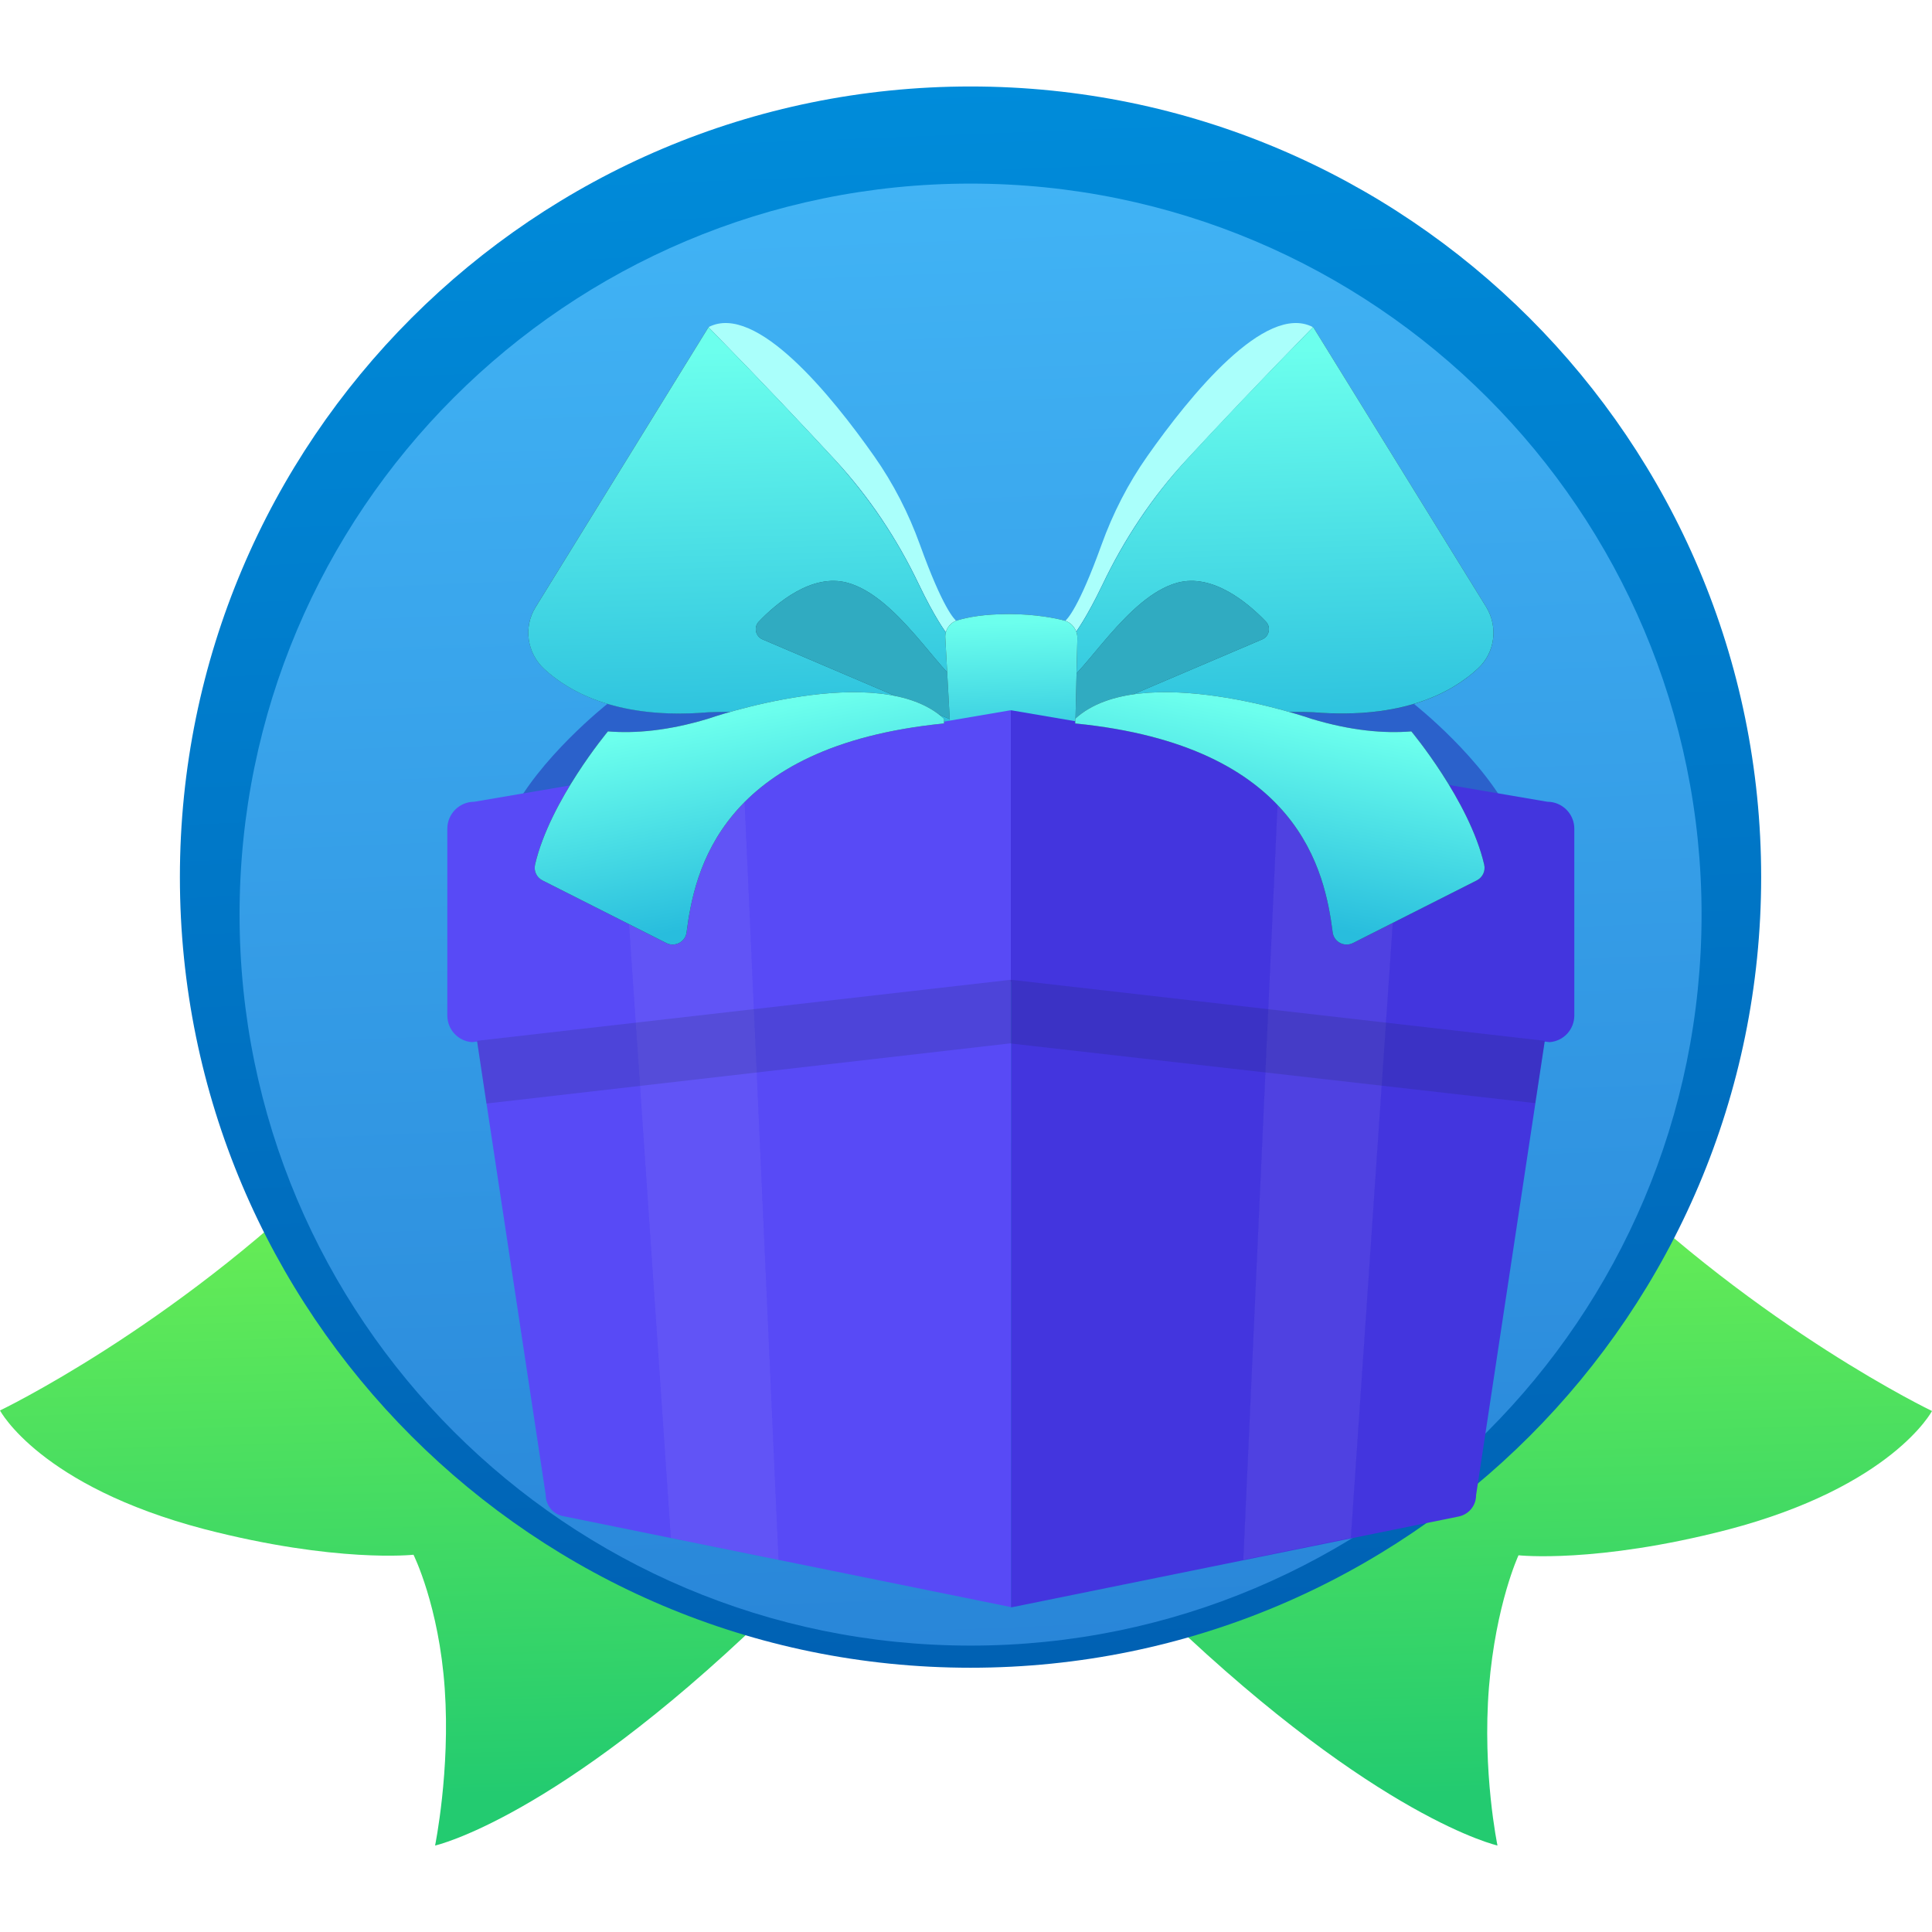 <svg width="96" height="96" viewBox="0 0 96 96" fill="none" xmlns="http://www.w3.org/2000/svg">
<path d="M21.619 91.704C21.619 91.704 22.381 87.978 22.099 83.914C21.816 79.794 20.546 77.254 20.546 77.254C20.546 77.254 16.708 77.677 10.16 75.984C1.976 73.839 0 70.085 0 70.085C0 70.085 8.495 66.021 16.567 58.09C24.639 50.16 28.562 41.523 28.562 41.523L50.152 63.114C50.152 63.114 48.374 70.48 37.932 80.415C27.574 90.377 21.619 91.704 21.619 91.704Z" fill="url(#paint0_linear_166_25994)"/>
<path d="M74.409 91.703C74.409 91.703 73.647 88.062 73.986 83.829C74.325 79.708 75.454 77.281 75.454 77.281C75.454 77.281 79.292 77.704 85.84 76.011C94.024 73.866 96 70.112 96 70.112C96 70.112 87.505 66.048 79.433 58.118C71.361 50.187 67.438 41.551 67.438 41.551L45.848 63.141C45.848 63.141 47.626 70.507 58.068 80.442C68.482 90.376 74.409 91.703 74.409 91.703Z" fill="url(#paint1_linear_166_25994)"/>
<path d="M48.225 82.869C69.922 82.869 87.511 65.28 87.511 43.583C87.511 21.886 69.922 4.297 48.225 4.297C26.528 4.297 8.939 21.886 8.939 43.583C8.939 65.28 26.528 82.869 48.225 82.869Z" fill="url(#paint2_linear_166_25994)"/>
<path d="M48.227 81.769C68.288 81.769 84.55 65.506 84.55 45.446C84.55 25.385 68.288 9.123 48.227 9.123C28.167 9.123 11.904 25.385 11.904 45.446C11.904 65.506 28.167 81.769 48.227 81.769Z" fill="url(#paint3_linear_166_25994)"/>
<g filter="url(#filter0_d_166_25994)">
<path d="M45.288 41.551C34.938 37.783 31.072 45.477 29.999 48.418C29.812 48.93 29.173 49.107 28.75 48.763L23.545 44.591C23.26 44.355 23.162 43.952 23.319 43.617C24.726 40.695 28.189 37.97 28.189 37.97C29.478 38.353 31.121 38.56 33.187 38.383C33.187 38.383 42.75 37.95 45.298 41.521C45.298 41.531 45.298 41.551 45.278 41.551H45.288Z" fill="#2B61CB"/>
<path d="M51.16 41.551C61.658 37.724 65.495 45.703 66.488 48.546C66.646 48.999 67.207 49.156 67.58 48.861L72.962 44.542C73.218 44.335 73.296 43.991 73.159 43.696C71.781 40.744 68.249 37.97 68.249 37.97C66.961 38.353 65.318 38.56 63.252 38.383C63.252 38.383 53.689 37.95 51.141 41.521C51.141 41.531 51.141 41.551 51.16 41.551Z" fill="#2B61CB"/>
<path d="M45.089 34.543C45.06 34.503 44.499 33.805 43.623 31.975C42.531 29.683 41.085 27.577 39.363 25.708C37.897 24.124 35.881 21.979 33.224 19.273C33.224 19.273 33.205 19.273 33.195 19.273L24.616 33.165C23.996 34.159 24.183 35.448 25.049 36.245C26.347 37.435 28.807 38.763 33.214 38.389C33.214 38.389 42.787 37.957 45.325 41.528C45.325 41.538 45.355 41.528 45.355 41.528L45.099 34.553L45.089 34.543Z" fill="#1E3040"/>
<path d="M45.522 33.895C45.276 33.984 45.089 34.21 45.089 34.496C45.089 34.781 45.07 34.515 45.07 34.505C44.952 34.358 44.44 33.65 43.673 32.056C42.59 29.783 41.194 27.678 39.482 25.838C38.006 24.244 35.95 22.06 33.224 19.276C33.224 19.276 33.224 19.256 33.224 19.246C35.576 18.046 39.314 22.65 41.439 25.671C42.394 27.028 43.151 28.514 43.712 30.068C44.843 33.207 45.414 33.768 45.532 33.866C45.65 33.964 45.532 33.886 45.532 33.886L45.522 33.895Z" fill="#AAFFFB"/>
<path d="M51.367 34.537C51.397 34.498 51.938 33.828 52.774 32.077C53.876 29.775 55.293 27.65 57.024 25.771C58.49 24.177 60.536 22.012 63.232 19.268C63.232 19.268 63.252 19.268 63.262 19.268L71.841 33.15C72.451 34.133 72.293 35.422 71.447 36.209C70.158 37.41 67.699 38.758 63.252 38.394C63.252 38.394 53.679 37.961 51.141 41.532C51.141 41.542 51.111 41.532 51.111 41.532L51.367 34.556V34.537Z" fill="#1E3040"/>
<path d="M50.924 33.895C51.17 33.984 51.357 34.21 51.357 34.496C51.357 34.515 51.377 34.515 51.377 34.505C51.495 34.358 52.007 33.65 52.774 32.056C53.856 29.783 55.253 27.678 56.965 25.838C58.441 24.244 60.497 22.06 63.222 19.276C63.222 19.276 63.222 19.256 63.222 19.246C60.871 18.046 57.132 22.65 55.007 25.671C54.053 27.028 53.295 28.514 52.735 30.068C51.603 33.207 51.033 33.768 50.915 33.866V33.886L50.924 33.895Z" fill="#AAFFFB"/>
<path d="M45.089 34.546C45.059 34.506 44.498 33.808 43.623 31.978C42.531 29.685 41.085 27.58 39.363 25.711C37.897 24.127 35.88 21.982 33.224 19.276C33.224 19.276 33.204 19.276 33.194 19.276L24.615 33.168C23.996 34.162 24.183 35.451 25.048 36.248C26.347 37.438 28.806 38.766 33.214 38.392C33.214 38.392 42.787 37.96 45.325 41.531C45.325 41.541 45.354 41.531 45.354 41.531L45.099 34.556L45.089 34.546Z" fill="white" fill-opacity="0.02"/>
<path d="M51.367 34.535C51.397 34.495 51.938 33.827 52.774 32.075C53.876 29.773 55.292 27.648 57.024 25.769C58.49 24.175 60.536 22.011 63.232 19.266C63.232 19.266 63.252 19.266 63.261 19.266L71.84 33.148C72.45 34.132 72.293 35.42 71.447 36.207C70.158 37.408 67.698 38.756 63.252 38.392C63.252 38.392 53.679 37.959 51.141 41.53C51.141 41.54 51.111 41.53 51.111 41.53L51.367 34.555V34.535Z" fill="white" fill-opacity="0.02"/>
<path d="M45.089 34.546C45.059 34.506 44.498 33.808 43.623 31.978C42.531 29.685 41.085 27.58 39.363 25.711C37.897 24.127 35.88 21.982 33.224 19.276C33.224 19.276 33.204 19.276 33.194 19.276L24.615 33.168C23.996 34.162 24.183 35.451 25.048 36.248C26.347 37.438 28.806 38.766 33.214 38.392C33.214 38.392 42.787 37.96 45.325 41.531C45.325 41.541 45.354 41.531 45.354 41.531L45.099 34.556L45.089 34.546Z" fill="white" fill-opacity="0.02"/>
<path d="M45.089 34.546C45.059 34.506 44.498 33.808 43.623 31.978C42.531 29.685 41.085 27.58 39.363 25.711C37.897 24.127 35.88 21.982 33.224 19.276C33.224 19.276 33.204 19.276 33.194 19.276L24.615 33.168C23.996 34.162 24.183 35.451 25.048 36.248C26.347 37.438 28.806 38.766 33.214 38.392C33.214 38.392 42.787 37.96 45.325 41.531C45.325 41.541 45.354 41.531 45.354 41.531L45.099 34.556L45.089 34.546Z" fill="url(#paint4_linear_166_25994)"/>
<path d="M51.367 34.535C51.397 34.495 51.938 33.827 52.774 32.075C53.876 29.773 55.292 27.648 57.024 25.769C58.49 24.175 60.536 22.011 63.232 19.266C63.232 19.266 63.252 19.266 63.261 19.266L71.84 33.148C72.45 34.132 72.293 35.42 71.447 36.207C70.158 37.408 67.698 38.756 63.252 38.392C63.252 38.392 53.679 37.959 51.141 41.53C51.141 41.54 51.111 41.53 51.111 41.53L51.367 34.555V34.535Z" fill="white" fill-opacity="0.02"/>
<path d="M51.367 34.535C51.397 34.495 51.938 33.827 52.774 32.075C53.876 29.773 55.292 27.648 57.024 25.769C58.49 24.175 60.536 22.011 63.232 19.266C63.232 19.266 63.252 19.266 63.261 19.266L71.84 33.148C72.45 34.132 72.293 35.42 71.447 36.207C70.158 37.408 67.698 38.756 63.252 38.392C63.252 38.392 53.679 37.959 51.141 41.53C51.141 41.54 51.111 41.53 51.111 41.53L51.367 34.555V34.535Z" fill="url(#paint5_linear_166_25994)"/>
<path d="M50.621 39.072L60.715 34.772C61.07 34.624 61.168 34.162 60.902 33.887C60.056 33.001 58.276 31.466 56.495 31.958C54.016 32.637 51.91 36.484 50.779 37.065C49.657 37.645 50.621 39.072 50.621 39.072Z" fill="#1E3040"/>
<path opacity="0.8" d="M50.621 39.072L60.715 34.772C61.07 34.624 61.168 34.162 60.902 33.887C60.056 33.001 58.276 31.466 56.495 31.958C54.016 32.637 51.91 36.484 50.779 37.065C49.657 37.645 50.621 39.072 50.621 39.072Z" fill="#35C9E1"/>
<path d="M45.986 39.072L35.892 34.772C35.538 34.624 35.44 34.162 35.705 33.887C36.551 33.001 38.332 31.466 40.113 31.958C42.592 32.637 44.697 36.484 45.829 37.065C46.96 37.645 45.986 39.072 45.986 39.072Z" fill="#1E3040"/>
<path opacity="0.8" d="M45.986 39.072L35.892 34.772C35.538 34.624 35.44 34.162 35.705 33.887C36.551 33.001 38.332 31.466 40.113 31.958C42.592 32.637 44.697 36.484 45.829 37.065C46.96 37.645 45.986 39.072 45.986 39.072Z" fill="#35C9E1"/>
<path d="M51.377 41.482L51.534 34.703C51.534 34.3 51.278 33.946 50.894 33.837C50.511 33.729 49.448 33.513 48.159 33.513C46.871 33.513 46.103 33.67 45.592 33.818C45.198 33.926 44.942 34.3 44.972 34.703L45.346 41.551L45.365 41.57L51.377 41.482Z" fill="#1E3040"/>
<path d="M51.377 41.482L51.534 34.703C51.534 34.3 51.278 33.946 50.894 33.837C50.511 33.729 49.448 33.513 48.159 33.513C46.871 33.513 46.103 33.67 45.592 33.818C45.198 33.926 44.942 34.3 44.972 34.703L45.346 41.551L45.365 41.57L51.377 41.482Z" fill="white" fill-opacity="0.02"/>
<path d="M51.377 41.482L51.534 34.703C51.534 34.3 51.278 33.946 50.894 33.837C50.511 33.729 49.448 33.513 48.159 33.513C46.871 33.513 46.103 33.67 45.592 33.818C45.198 33.926 44.942 34.3 44.972 34.703L45.346 41.551L45.365 41.57L51.377 41.482Z" fill="white" fill-opacity="0.02"/>
<path d="M51.377 41.482L51.534 34.703C51.534 34.3 51.278 33.946 50.894 33.837C50.511 33.729 49.448 33.513 48.159 33.513C46.871 33.513 46.103 33.67 45.592 33.818C45.198 33.926 44.942 34.3 44.972 34.703L45.346 41.551L45.365 41.57L51.377 41.482Z" fill="url(#paint6_linear_166_25994)"/>
<path d="M48.206 51.773L21.456 54.783C20.758 54.734 20.227 54.154 20.227 53.455V44.177C20.227 43.44 20.827 42.839 21.565 42.839L48.206 38.294C48.206 38.294 48.226 38.294 48.226 38.314V51.763C48.226 51.763 48.226 51.782 48.206 51.782V51.773Z" fill="#584AF6"/>
<path d="M48.247 51.773L74.997 54.783C75.695 54.734 76.227 54.154 76.227 53.455V44.177C76.227 43.44 75.626 42.839 74.889 42.839L48.247 38.294C48.247 38.294 48.227 38.294 48.227 38.314V51.763C48.227 51.763 48.227 51.782 48.247 51.782V51.773Z" fill="#4335DE"/>
<path d="M48.227 51.692V82.84C48.227 82.84 48.227 82.86 48.207 82.85L25.973 78.334C25.471 78.236 25.117 77.793 25.117 77.281L21.703 54.712C21.703 54.712 21.703 54.692 21.723 54.692L48.217 51.662C48.217 51.662 48.237 51.662 48.237 51.682L48.227 51.692Z" fill="#584AF6"/>
<path d="M74.739 54.711C74.739 54.711 74.759 54.711 74.759 54.73L71.345 77.3C71.345 77.811 70.99 78.244 70.489 78.353L48.255 82.868C48.255 82.868 48.235 82.868 48.235 82.859V51.71C48.235 51.71 48.235 51.69 48.245 51.69L74.739 54.721V54.711Z" fill="#4335DE"/>
<path d="M61.492 42.759L59.781 80.489C59.781 80.489 59.781 80.509 59.8 80.499L65.113 79.417C65.113 79.417 65.123 79.417 65.123 79.407L67.622 42.749C67.622 42.749 67.651 41.578 67.641 41.578L61.551 40.525C61.551 40.525 61.492 42.739 61.492 42.749V42.759Z" fill="white" fill-opacity="0.02"/>
<path d="M61.492 42.759L59.781 80.489C59.781 80.489 59.781 80.509 59.8 80.499L65.113 79.417C65.113 79.417 65.123 79.417 65.123 79.407L67.622 42.749C67.622 42.749 67.651 41.578 67.641 41.578L61.551 40.525C61.551 40.525 61.492 42.739 61.492 42.749V42.759Z" fill="white" fill-opacity="0.02"/>
<path d="M61.492 42.759L59.781 80.489C59.781 80.489 59.781 80.509 59.8 80.499L65.113 79.417C65.113 79.417 65.123 79.417 65.123 79.407L67.622 42.749C67.622 42.749 67.651 41.578 67.641 41.578L61.551 40.525C61.551 40.525 61.492 42.739 61.492 42.749V42.759Z" fill="white" fill-opacity="0.02"/>
<path d="M34.968 42.258L36.68 80.49C36.68 80.49 36.68 80.51 36.66 80.5L31.348 79.417C31.348 79.417 31.338 79.417 31.338 79.408L28.839 42.75C28.839 42.75 28.691 41.53 28.701 41.53L34.948 40.565L34.968 42.248V42.258Z" fill="white" fill-opacity="0.02"/>
<path d="M34.968 42.258L36.68 80.49C36.68 80.49 36.68 80.51 36.66 80.5L31.348 79.417C31.348 79.417 31.338 79.417 31.338 79.408L28.839 42.75C28.839 42.75 28.691 41.53 28.701 41.53L34.948 40.565L34.968 42.248V42.258Z" fill="white" fill-opacity="0.02"/>
<path d="M34.968 42.258L36.68 80.49C36.68 80.49 36.68 80.51 36.66 80.5L31.348 79.417C31.348 79.417 31.338 79.417 31.338 79.408L28.839 42.75C28.839 42.75 28.691 41.53 28.701 41.53L34.948 40.565L34.968 42.248V42.258Z" fill="white" fill-opacity="0.02"/>
<g style="mix-blend-mode:multiply" opacity="0.15">
<path d="M48.23 51.694V54.823C48.23 54.823 48.23 54.843 48.21 54.843L22.169 57.834L21.706 54.734C21.706 54.734 21.706 54.715 21.726 54.715L48.22 51.685C48.22 51.685 48.24 51.685 48.24 51.704L48.23 51.694Z" fill="#0D2133"/>
</g>
<g style="mix-blend-mode:multiply" opacity="0.15">
<path d="M74.753 54.734C74.753 54.734 74.291 57.814 74.281 57.814L48.239 54.852C48.239 54.852 48.22 54.853 48.22 54.833V51.704C48.22 51.704 48.22 51.685 48.239 51.685L74.734 54.715C74.734 54.715 74.753 54.715 74.753 54.734Z" fill="#0D2133"/>
</g>
<path d="M51.427 38.948C62.6 40.059 63.835 46.339 64.22 49.327C64.28 49.802 64.796 50.072 65.223 49.86L71.381 46.746C71.674 46.597 71.822 46.276 71.748 45.959C71.01 42.787 68.128 39.342 68.128 39.342C66.788 39.452 65.137 39.314 63.153 38.714C63.153 38.714 54.658 35.746 51.427 38.714C51.425 38.724 51.427 38.855 51.427 38.948Z" fill="#1E3040"/>
<path d="M51.427 38.948C62.6 40.059 63.835 46.339 64.22 49.327C64.28 49.802 64.796 50.072 65.223 49.86L71.381 46.746C71.674 46.597 71.822 46.276 71.748 45.959C71.01 42.787 68.128 39.342 68.128 39.342C66.788 39.452 65.137 39.314 63.153 38.714C63.153 38.714 54.658 35.746 51.427 38.714C51.425 38.724 51.427 38.855 51.427 38.948Z" fill="white" fill-opacity="0.02"/>
<path d="M51.427 38.948C62.6 40.059 63.835 46.339 64.22 49.327C64.28 49.802 64.796 50.072 65.223 49.86L71.381 46.746C71.674 46.597 71.822 46.276 71.748 45.959C71.01 42.787 68.128 39.342 68.128 39.342C66.788 39.452 65.137 39.314 63.153 38.714C63.153 38.714 54.658 35.746 51.427 38.714C51.425 38.724 51.427 38.855 51.427 38.948Z" fill="white" fill-opacity="0.02"/>
<path d="M51.427 38.948C62.6 40.059 63.835 46.339 64.22 49.327C64.28 49.802 64.796 50.072 65.223 49.86L71.381 46.746C71.674 46.597 71.822 46.276 71.748 45.959C71.01 42.787 68.128 39.342 68.128 39.342C66.788 39.452 65.137 39.314 63.153 38.714C63.153 38.714 54.658 35.746 51.427 38.714C51.425 38.724 51.427 38.855 51.427 38.948Z" fill="url(#paint7_linear_166_25994)"/>
<path d="M44.909 38.948C33.736 40.059 32.501 46.339 32.116 49.327C32.056 49.802 31.539 50.072 31.113 49.86L24.955 46.746C24.662 46.597 24.514 46.276 24.588 45.959C25.326 42.787 28.208 39.342 28.208 39.342C29.548 39.452 31.198 39.314 33.183 38.714C33.183 38.714 41.678 35.746 44.909 38.714C44.911 38.724 44.909 38.855 44.909 38.948Z" fill="#1E3040"/>
<path d="M44.909 38.948C33.736 40.059 32.501 46.339 32.116 49.327C32.056 49.802 31.539 50.072 31.113 49.86L24.955 46.746C24.662 46.597 24.514 46.276 24.588 45.959C25.326 42.787 28.208 39.342 28.208 39.342C29.548 39.452 31.198 39.314 33.183 38.714C33.183 38.714 41.678 35.746 44.909 38.714C44.911 38.724 44.909 38.855 44.909 38.948Z" fill="white" fill-opacity="0.02"/>
<path d="M44.909 38.948C33.736 40.059 32.501 46.339 32.116 49.327C32.056 49.802 31.539 50.072 31.113 49.86L24.955 46.746C24.662 46.597 24.514 46.276 24.588 45.959C25.326 42.787 28.208 39.342 28.208 39.342C29.548 39.452 31.198 39.314 33.183 38.714C33.183 38.714 41.678 35.746 44.909 38.714C44.911 38.724 44.909 38.855 44.909 38.948Z" fill="white" fill-opacity="0.02"/>
<path d="M44.909 38.948C33.736 40.059 32.501 46.339 32.116 49.327C32.056 49.802 31.539 50.072 31.113 49.86L24.955 46.746C24.662 46.597 24.514 46.276 24.588 45.959C25.326 42.787 28.208 39.342 28.208 39.342C29.548 39.452 31.198 39.314 33.183 38.714C33.183 38.714 41.678 35.746 44.909 38.714C44.911 38.724 44.909 38.855 44.909 38.948Z" fill="url(#paint8_linear_166_25994)"/>
</g>
<defs>
<filter id="filter0_d_166_25994" x="20.227" y="16.051" width="58" height="66.817" filterUnits="userSpaceOnUse" color-interpolation-filters="sRGB">
<feFlood flood-opacity="0" result="BackgroundImageFix"/>
<feColorMatrix in="SourceAlpha" type="matrix" values="0 0 0 0 0 0 0 0 0 0 0 0 0 0 0 0 0 0 127 0" result="hardAlpha"/>
<feOffset dx="2" dy="-3"/>
<feComposite in2="hardAlpha" operator="out"/>
<feColorMatrix type="matrix" values="0 0 0 0 0 0 0 0 0 0 0 0 0 0 0 0 0 0 0.15 0"/>
<feBlend mode="normal" in2="BackgroundImageFix" result="effect1_dropShadow_166_25994"/>
<feBlend mode="normal" in="SourceGraphic" in2="effect1_dropShadow_166_25994" result="shape"/>
</filter>
<linearGradient id="paint0_linear_166_25994" x1="26.078" y1="101.018" x2="24.046" y2="30.633" gradientUnits="userSpaceOnUse">
<stop offset="0.168" stop-color="#23CB70"/>
<stop offset="0.809" stop-color="#8CFF46"/>
</linearGradient>
<linearGradient id="paint1_linear_166_25994" x1="71.925" y1="101.012" x2="69.895" y2="30.666" gradientUnits="userSpaceOnUse">
<stop offset="0.168" stop-color="#23CB70"/>
<stop offset="0.809" stop-color="#8CFF46"/>
</linearGradient>
<linearGradient id="paint2_linear_166_25994" x1="51.063" y1="-16.217" x2="57.319" y2="142.933" gradientUnits="userSpaceOnUse">
<stop stop-color="#0097E4"/>
<stop offset="0.697" stop-color="#005AAD"/>
</linearGradient>
<linearGradient id="paint3_linear_166_25994" x1="50.851" y1="-9.844" x2="56.635" y2="137.302" gradientUnits="userSpaceOnUse">
<stop stop-color="#47BFFC"/>
<stop offset="0.697" stop-color="#257FD4"/>
</linearGradient>
<linearGradient id="paint4_linear_166_25994" x1="35.224" y1="45.667" x2="34.274" y2="14.448" gradientUnits="userSpaceOnUse">
<stop offset="0.168" stop-color="#28BDDD"/>
<stop offset="0.809" stop-color="#6CFFED"/>
</linearGradient>
<linearGradient id="paint5_linear_166_25994" x1="62.081" y1="45.668" x2="61.13" y2="14.435" gradientUnits="userSpaceOnUse">
<stop offset="0.168" stop-color="#28BDDD"/>
<stop offset="0.809" stop-color="#6CFFED"/>
</linearGradient>
<linearGradient id="paint6_linear_166_25994" x1="48.383" y1="43.066" x2="47.983" y2="31.769" gradientUnits="userSpaceOnUse">
<stop offset="0.168" stop-color="#28BDDD"/>
<stop offset="0.809" stop-color="#6CFFED"/>
</linearGradient>
<linearGradient id="paint7_linear_166_25994" x1="60.219" y1="51.052" x2="63.196" y2="35.842" gradientUnits="userSpaceOnUse">
<stop offset="0.168" stop-color="#28BDDD"/>
<stop offset="0.809" stop-color="#6CFFED"/>
</linearGradient>
<linearGradient id="paint8_linear_166_25994" x1="36.117" y1="51.052" x2="33.14" y2="35.842" gradientUnits="userSpaceOnUse">
<stop offset="0.168" stop-color="#28BDDD"/>
<stop offset="0.809" stop-color="#6CFFED"/>
</linearGradient>
</defs>
</svg>
